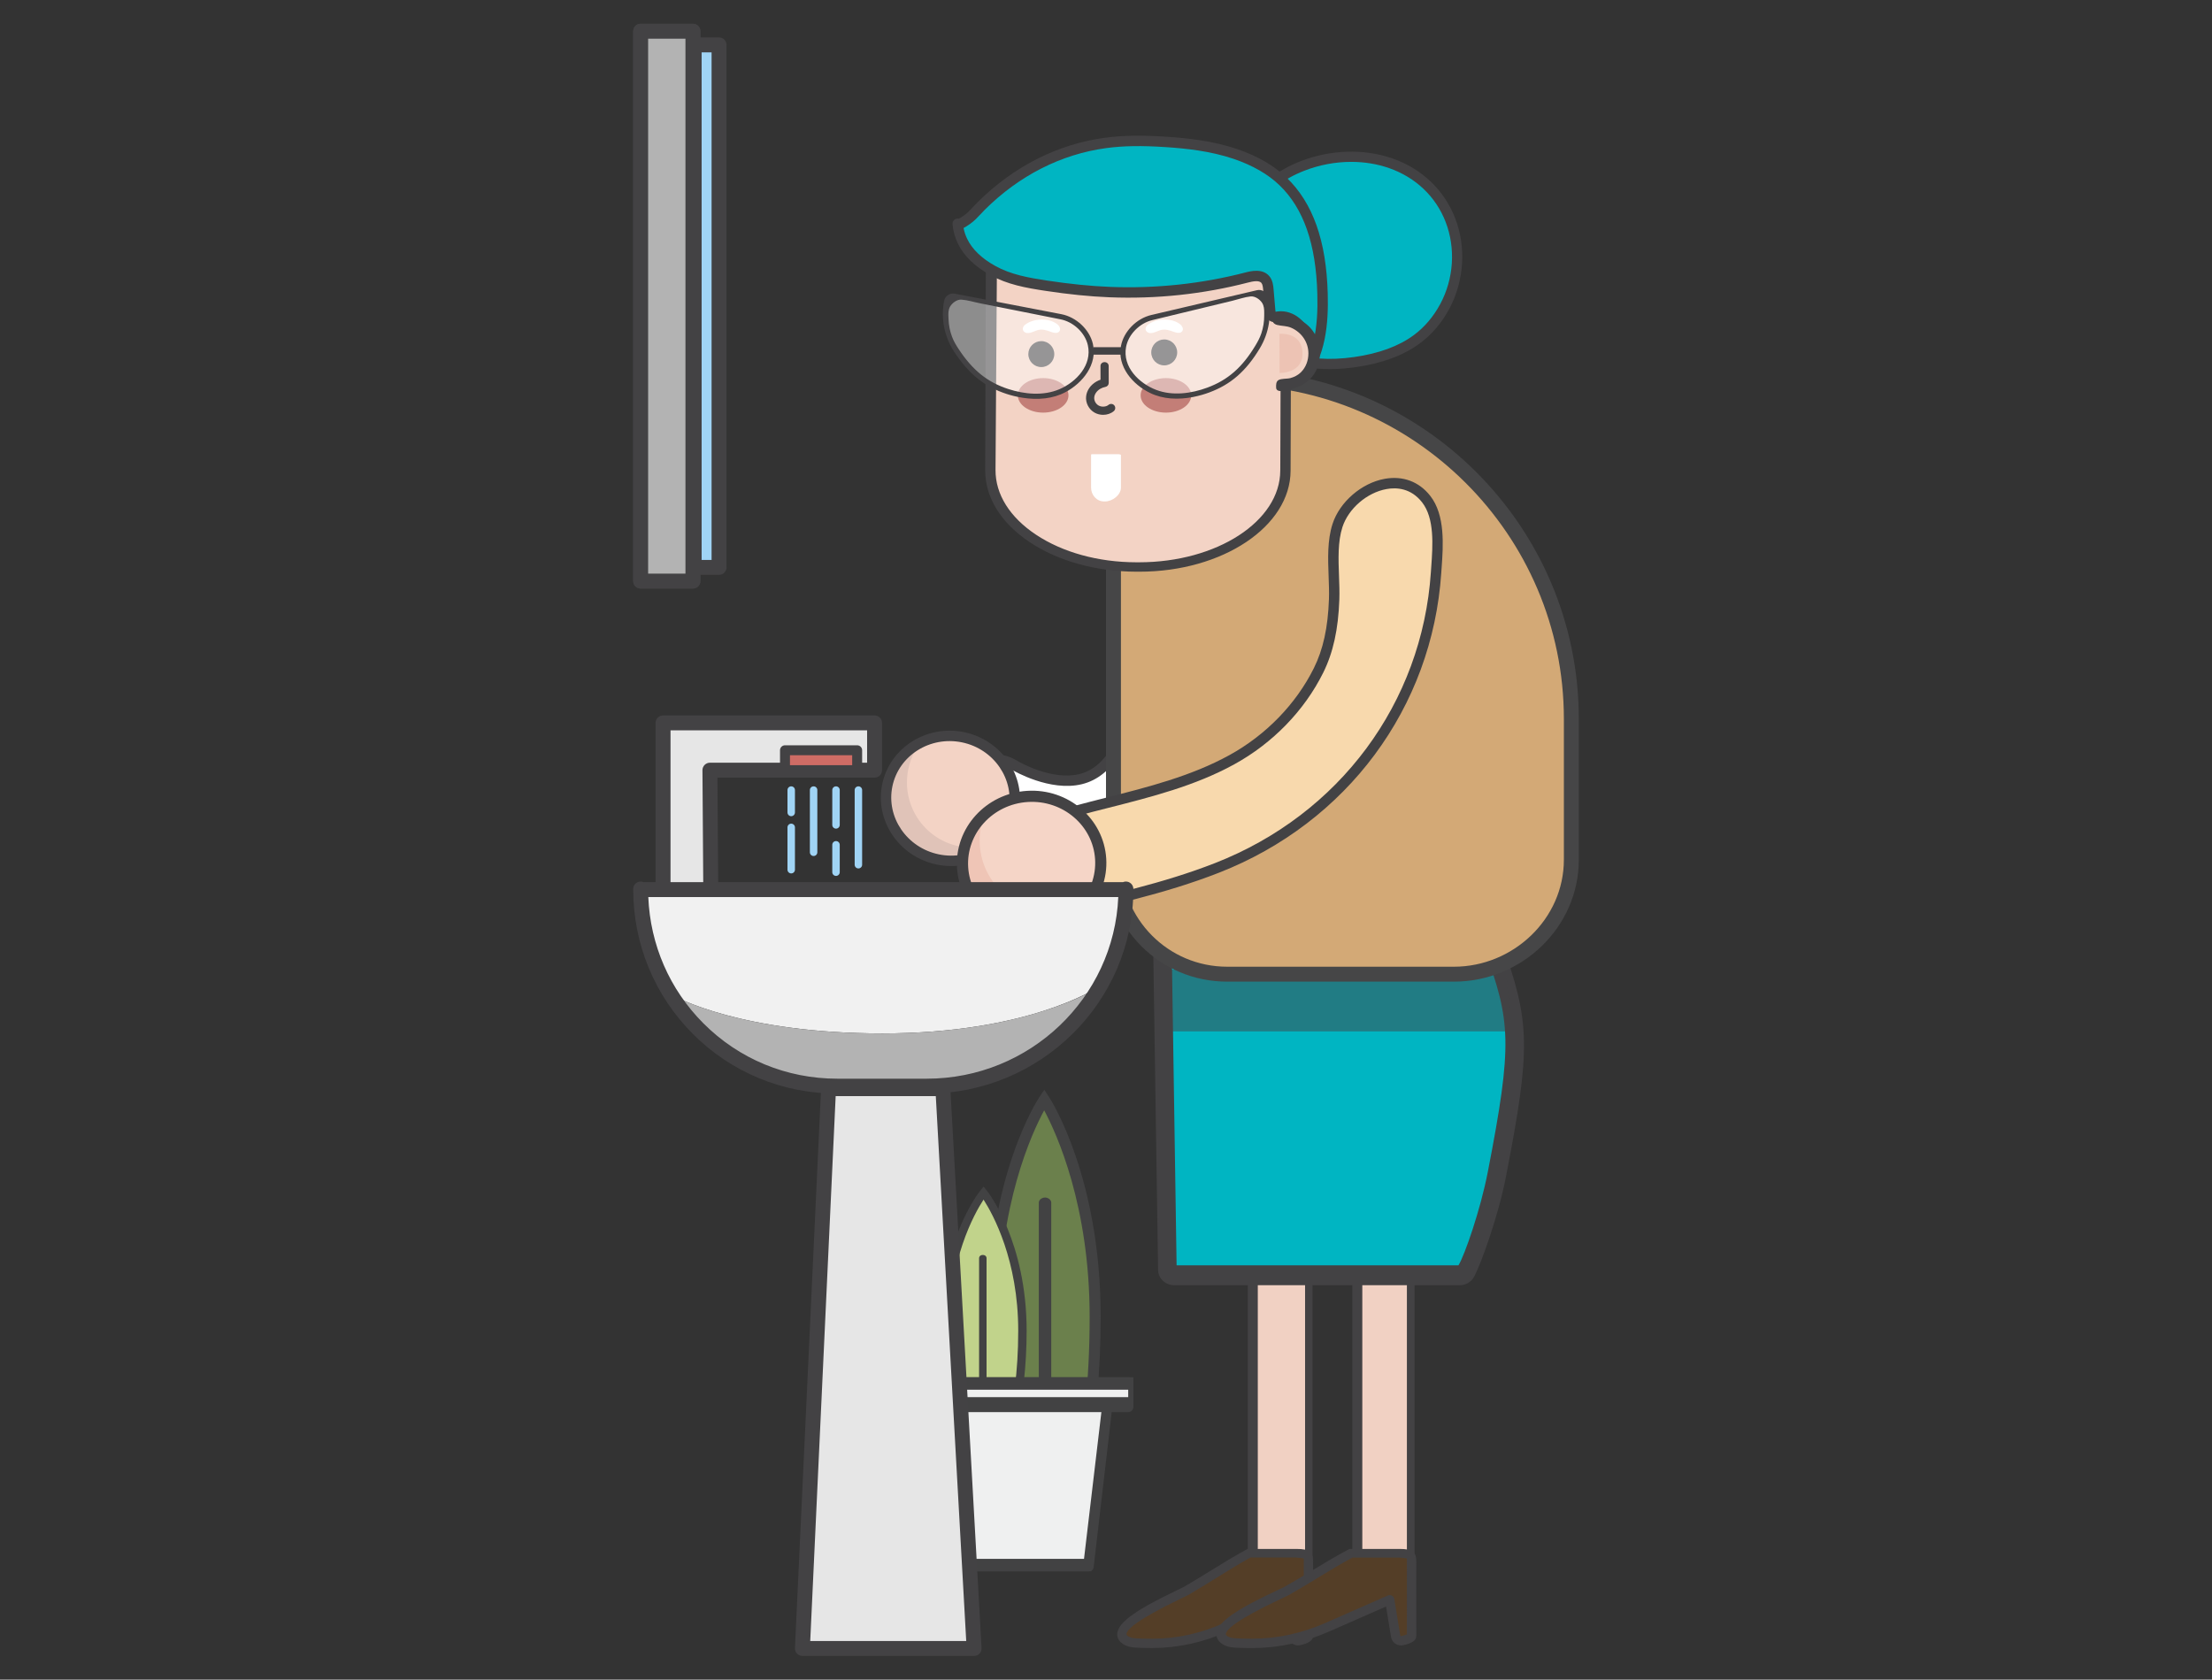 <?xml version="1.0" encoding="utf-8"?>
<!-- Generator: Adobe Illustrator 17.0.0, SVG Export Plug-In . SVG Version: 6.00 Build 0)  -->
<!DOCTYPE svg PUBLIC "-//W3C//DTD SVG 1.1//EN" "http://www.w3.org/Graphics/SVG/1.1/DTD/svg11.dtd">
<svg version="1.1" id="Livello_1" xmlns="http://www.w3.org/2000/svg" xmlns:xlink="http://www.w3.org/1999/xlink" x="0px" y="0px"
	 width="1013.58px" height="769.76px" viewBox="0 0 1013.58 769.76" enable-background="new 0 0 1013.58 769.76"
	 xml:space="preserve">
<rect x="0" y="0" width="1013.58" height="769.76" fill="#333333" stroke="none"/>
<g id="fa5e9963-be56-4fcb-a961-77b5aada95f1">
	<title>buffer</title>
</g>
<g>
	<g id="XMLID_598_">
		<g id="XMLID_2351_">
			<g id="XMLID_2359_">
				<g id="XMLID_2368_">
					<g id="XMLID_2369_">
						<g id="XMLID_2370_">
							<g id="XMLID_2371_">
								<g id="XMLID_2372_">
									<g id="XMLID_2373_">
										<g>
											<g>
												<g>
													<g>
														<g>
															<path fill="#6B804C" d="M455.145,603.524c0,55.022,10.45,99.626,23.341,99.626c12.891,0,23.341-44.604,23.341-99.626
																c0-63.977-23.341-99.625-23.341-99.625S455.145,538.813,455.145,603.524z"/>
														</g>
													</g>
												</g>
											</g>
										</g>
									</g>
								</g>
							</g>
						</g>
					</g>
				</g>
				<g id="XMLID_2360_">
					<g id="XMLID_2361_">
						<g id="XMLID_2362_">
							<g id="XMLID_2363_">
								<g id="XMLID_2364_">
									<g id="XMLID_2365_">
										<g>
											<g>
												<g>
													<g>
														<g>
															<path fill="#424243" d="M452.618,603.524c0-64.634,22.751-99.407,23.718-100.856l2.171-3.247l2.139,3.266
																c0.967,1.479,23.706,36.94,23.706,100.838c0,49.431-9.065,101.965-25.868,101.965
																C461.683,705.488,452.618,652.955,452.618,603.524z M457.672,603.524c0,60.274,12.122,97.284,20.814,97.284
																c8.692,0,20.814-37.011,20.814-97.284c0-50.95-15.125-84.012-20.832-94.67
																C472.745,519.4,457.672,552.071,457.672,603.524z"/>
														</g>
													</g>
												</g>
											</g>
										</g>
									</g>
								</g>
							</g>
						</g>
					</g>
				</g>
			</g>
			<g id="XMLID_2352_">
				<g id="XMLID_2353_">
					<g id="XMLID_2354_">
						<g id="XMLID_2355_">
							<g id="XMLID_2356_">
								<g id="XMLID_2357_">
									<g id="XMLID_2358_">
										<g>
											<g>
												<g>
													<g>
														<g>
															<path fill="#424243" d="M478.854,689.213c1.397,0,2.851-1.046,2.851-2.34v-135.73c0-1.293-1.454-2.34-2.851-2.34
																c-1.396,0-2.85,1.047-2.85,2.34v135.73C476.003,688.167,477.457,689.213,478.854,689.213z"/>
														</g>
													</g>
												</g>
											</g>
										</g>
									</g>
								</g>
							</g>
						</g>
					</g>
				</g>
			</g>
		</g>
		<g id="XMLID_2328_">
			<g id="XMLID_2336_">
				<g id="XMLID_2345_">
					<g id="XMLID_2346_">
						<g id="XMLID_2347_">
							<g id="XMLID_2348_">
								<g id="XMLID_2349_">
									<g id="XMLID_2350_">
										<g>
											<g>
												<g>
													<g>
														<g>
															<path fill="#C1D38B" d="M432.886,609.869c0,34.932,7.972,63.249,17.805,63.249c9.833,0,17.805-28.318,17.805-63.249
																c0-40.617-17.805-63.249-17.805-63.249S432.886,568.786,432.886,609.869z"/>
														</g>
													</g>
												</g>
											</g>
										</g>
									</g>
								</g>
							</g>
						</g>
					</g>
				</g>
				<g id="XMLID_2337_">
					<g id="XMLID_2338_">
						<g id="XMLID_2339_">
							<g id="XMLID_2340_">
								<g id="XMLID_2341_">
									<g id="XMLID_2342_">
										<g>
											<g>
												<g>
													<g>
														<g>
															<path fill="#424243" d="M430.959,609.869c0-41.034,17.355-63.111,18.093-64.031l1.656-2.062l1.632,2.073
																c0.738,0.939,18.083,23.452,18.083,64.019c0,31.382-6.915,64.734-19.732,64.734
																C437.874,674.604,430.959,641.251,430.959,609.869z M434.813,609.869c0,38.266,9.247,61.763,15.878,61.763
																c6.631,0,15.877-23.497,15.877-61.763c0-32.347-11.537-53.337-15.891-60.104
																C446.311,556.461,434.813,577.203,434.813,609.869z"/>
														</g>
													</g>
												</g>
											</g>
										</g>
									</g>
								</g>
							</g>
						</g>
					</g>
				</g>
			</g>
			<g id="XMLID_2329_">
				<g id="XMLID_2330_">
					<g id="XMLID_2331_">
						<g id="XMLID_2332_">
							<g id="XMLID_2333_">
								<g id="XMLID_2334_">
									<g id="XMLID_2335_">
										<g>
											<g>
												<g>
													<g>
														<g>
															<path fill="#424243" d="M450.348,664.271c1.065,0,1.71-0.664,1.71-1.486v-86.171c0-0.821-0.645-1.486-1.71-1.486
																c-1.065,0-1.71,0.665-1.71,1.486v86.171C448.638,663.607,449.283,664.271,450.348,664.271z"/>
														</g>
													</g>
												</g>
											</g>
										</g>
									</g>
								</g>
							</g>
						</g>
					</g>
				</g>
			</g>
		</g>
		<g id="XMLID_620_">
			<g id="XMLID_628_">
				<g id="XMLID_2323_">
					<g id="XMLID_2324_">
						<g id="XMLID_2325_">
							<g id="XMLID_2326_">
								<g id="XMLID_2327_">
									<g>
										<g>
											<g>
												<g>
													<g>
														<polygon fill="#EFF0F0" points="439.711,718.971 498.796,718.971 507.571,643.715 433.276,643.715 														"/>
													</g>
												</g>
											</g>
										</g>
									</g>
								</g>
							</g>
						</g>
					</g>
				</g>
				<g id="XMLID_629_">
					<g id="XMLID_630_">
						<g id="XMLID_650_">
							<g id="XMLID_651_">
								<g id="XMLID_678_">
									<g>
										<g>
											<g>
												<g>
													<g>
														<path fill="#424243" d="M431.696,640.295h77.502l-8.966,77.801l-0.146,2.016H438.38L431.696,640.295z
															 M505.945,644.856h-71.09l6.189,72.976h56.459L505.945,644.856z"/>
													</g>
												</g>
											</g>
										</g>
									</g>
								</g>
							</g>
						</g>
					</g>
				</g>
			</g>
			<g id="XMLID_621_">
				<g id="XMLID_622_">
					<g id="XMLID_623_">
						<g id="XMLID_624_">
							<g id="XMLID_625_">
								<g>
									<g>
										<g>
											<g>
												<g>
													<path fill="#424243" d="M437.38,718.191l-6.435-75.229c-0.057-0.654,0.164-1.341,0.608-1.825
														c0.443-0.482,1.067-0.842,1.723-0.842h74.295c0.667,0,1.302,0.31,1.748,0.808c0.443,0.498,0.653,1.188,0.576,1.851
														l-8.775,75.329c-0.137,1.182-1.136,1.829-2.324,1.829h-59.085C438.495,720.112,437.482,719.402,437.38,718.191z
														 M504.943,644.856h-69.12l6.035,69.555h54.853L504.943,644.856z"/>
												</g>
											</g>
										</g>
									</g>
								</g>
							</g>
						</g>
					</g>
				</g>
			</g>
		</g>
		<g id="XMLID_599_">
			<g id="XMLID_607_">
				<g id="XMLID_615_">
					<g id="XMLID_616_">
						<g id="XMLID_617_">
							<g id="XMLID_618_">
								<g id="XMLID_619_">
									<g>
										<g>
											<g>
												<g>
													<g>
														<rect x="423.552" y="633.453" fill="#EFF0F0" width="94.64" height="11.402"/>
													</g>
												</g>
											</g>
										</g>
									</g>
								</g>
							</g>
						</g>
					</g>
				</g>
				<g id="XMLID_608_">
					<g id="XMLID_609_">
						<g id="XMLID_610_">
							<g id="XMLID_611_">
								<g id="XMLID_612_">
									<g>
										<g>
											<g>
												<g>
													<g>
														<path fill="#424243" d="M421.272,631.173h98.061v13.683h-98.061V631.173z M517.052,634.593h-91.219v9.122h91.219
															V634.593z"/>
													</g>
												</g>
											</g>
										</g>
									</g>
								</g>
							</g>
						</g>
					</g>
				</g>
			</g>
			<g id="XMLID_600_">
				<g id="XMLID_601_">
					<g id="XMLID_602_">
						<g id="XMLID_603_">
							<g id="XMLID_604_">
								<g>
									<g>
										<g>
											<g>
												<g>
													<path fill="#424243" d="M420.131,633.513c0-1.292,1.048-2.34,2.34-2.34h94.521c1.292,0,2.34,1.048,2.34,2.34v11.284
														c0,1.292-1.048,2.34-2.34,2.34h-94.521c-1.292,0-2.34-1.048-2.34-2.34V633.513z M517.052,636.874h-91.219v3.421h91.219
														V636.874z"/>
												</g>
											</g>
										</g>
									</g>
								</g>
							</g>
						</g>
					</g>
				</g>
			</g>
		</g>
	</g>
	<g>
		<g>
			<g>
				<g>
					<g>
						<g>
							<g>
								<g>
									<g>
										<g>
											<g>
												<g>
													<path fill="#FFFFFF" d="M440.233,356.405c2.582-4.077,6.583-6.895,11.275-7.949c4.691-1.054,9.513-0.217,13.574,2.358
														c0.085,0.048,16.141,9.633,30.066,6.254c6.627-1.608,12.089-6.134,16.7-13.838c3.849-6.431,6.243-13.635,0.778-23.005
														c3.874-10.068,4.577-21.757,3.603-32.913c0.614-2.254,1.34-4.635,2.29-7.662c1.342-4.277,2.786-8.52,4.255-12.754
														c21.797,28.628,38.917,63.155,19.966,94.822c-9.74,16.275-22.983,26.503-39.364,30.397
														c-29.093,6.921-56.414-10.165-57.563-10.895C437.325,375.847,434.78,364.981,440.233,356.405z"/>
												</g>
											</g>
										</g>
									</g>
								</g>
							</g>
						</g>
					</g>
				</g>
				<g>
					<g>
						<g>
							<g>
								<g>
									<g>
										<g>
											<g>
												<g>
													<path fill="#434244" d="M438.221,355.127c2.917-4.606,7.452-7.803,12.766-8.996c5.312-1.193,10.773-0.247,15.372,2.67
														c0.57,0.335,15.493,9.039,28.227,5.952c5.974-1.45,10.952-5.62,15.217-12.747c3.036-5.072,5.554-10.965,1.623-18.959
														c0.075-0.156,0.159-0.308,0.23-0.466c0.755-1.688,1.403-3.434,1.97-5.217c7.426,11.273,4.56,19.922,0.27,27.092
														c-4.957,8.281-10.905,13.165-18.184,14.93c-14.597,3.541-31.142-6.103-31.838-6.516c-3.59-2.274-7.771-3-11.842-2.085
														c-4.07,0.914-7.545,3.365-9.783,6.899c-0.748,1.174-1.331,2.412-1.746,3.687c-0.85,2.608-0.995,5.369-0.396,8.055
														c0.901,4.025,3.38,7.5,6.982,9.781l0.005,0.002c1.113,0.71,27.578,17.284,55.731,10.588
														c15.731-3.739,28.473-13.598,37.87-29.302c2.19-3.658,3.869-7.377,5.091-11.124
														c8.818-27.051-6.127-55.953-23.947-79.765c0.621-1.81,1.248-3.619,1.879-5.426
														c19.345,25.177,36.422,56.587,26.672,86.528c-1.341,4.115-3.185,8.194-5.603,12.236
														c-10.083,16.847-23.83,27.443-40.859,31.492c-30.073,7.153-58.175-10.43-59.394-11.204
														c-4.678-2.964-7.903-7.497-9.081-12.766C434.281,365.225,435.261,359.78,438.221,355.127z"/>
												</g>
											</g>
										</g>
									</g>
								</g>
							</g>
						</g>
					</g>
				</g>
			</g>
		</g>
		<g>
			<g>
				<g>
					<g>
						<g>
							<g>
								<g>
									<g>
										<g>
											<g>
												<g>
													<g>
														
															<ellipse transform="matrix(0.979 0.202 -0.202 0.979 82.916 -80.453)" fill="#F3D3C5" cx="435.501" cy="365.877" rx="29.539" ry="28.59"/>
													</g>
												</g>
											</g>
										</g>
									</g>
								</g>
							</g>
						</g>
					</g>
				</g>
			</g>
			<g>
				<g>
					<g>
						<g>
							<g>
								<g>
									<g>
										<g>
											<g>
												<g>
													<g>
														<path fill="#E0C3B8" d="M439.339,387.814c-16.118-3.326-26.478-19.139-23.139-35.32
															c1.247-6.046,4.232-11.285,8.321-15.306c-8.373,3.827-14.892,11.447-16.9,21.178
															c-3.339,16.181,7.021,31.994,23.139,35.32c10.096,2.083,20.054-1.23,26.908-7.971
															C452.119,388.252,445.764,389.139,439.339,387.814z"/>
													</g>
												</g>
											</g>
										</g>
									</g>
								</g>
							</g>
						</g>
					</g>
				</g>
			</g>
			<g>
				<g>
					<g>
						<g>
							<g>
								<g>
									<g>
										<g>
											<g>
												<g>
													<g>
														<path fill="#434244" d="M429.241,396.212c-17.239-3.557-28.456-20.058-25.005-36.786
															c3.451-16.728,20.283-27.442,37.522-23.885c17.239,3.557,28.458,20.059,25.007,36.786
															S446.481,399.769,429.241,396.212z M440.796,340.211c-14.663-3.025-28.969,6.027-31.889,20.178
															c-2.92,14.152,6.635,28.127,21.298,31.152c14.665,3.026,28.971-6.026,31.891-20.178
															C465.016,357.212,455.461,343.237,440.796,340.211z"/>
													</g>
												</g>
											</g>
										</g>
									</g>
								</g>
							</g>
						</g>
					</g>
				</g>
			</g>
		</g>
	</g>
	<g>
		<g>
			<g>
				<g>
					<g>
						<g>
							<g>
								<g>
									<g>
										<path fill="#00B5C2" d="M596.819,76.052c12.79-4.976,27.717-5.7,40.477-1.221c28.83,10.12,37.387,42.001,24.733,65.569
											c-3.05,5.682-7.296,10.988-12.855,15.096c-7.942,5.868-18.174,9.013-28.41,10.458c-10.162,1.435-20.841,1.26-30.095-2.212
											c-11.223-4.21-16.459-11.749-18.066-21.703c-1.269-7.859-2.147-15.864-3.821-23.655c-1.49-6.936-2.581-12.716,0.94-19.63
											c2.964-5.822,7.939-10.802,13.475-15.084C587.253,80.533,591.877,77.975,596.819,76.052z"/>
									</g>
								</g>
							</g>
						</g>
					</g>
				</g>
			</g>
		</g>
	</g>
	<g>
		<g>
			<g>
				<g>
					<g>
						<g>
							<g>
								<g>
									<g>
										<path fill="#434244" d="M609.253,169.151c-7.206,0-13.705-1.072-19.409-3.212c-11.288-4.235-17.684-11.931-19.556-23.525
											c-0.424-2.626-0.806-5.27-1.185-7.915c-0.745-5.162-1.513-10.5-2.612-15.621c-1.409-6.549-2.864-13.319,1.143-21.187
											c2.796-5.49,7.416-10.683,14.129-15.875c4.179-3.233,8.96-5.907,14.208-7.948l0,0c13.765-5.353,29.114-5.809,42.102-1.248
											c13.498,4.737,23.687,14.452,28.695,27.354c5.157,13.287,4.158,28.815-2.673,41.536
											c-3.469,6.464-8.021,11.804-13.528,15.873c-7.474,5.524-17.393,9.189-29.475,10.894
											C616.96,168.86,613.011,169.151,609.253,169.151z M619.153,74.182c-7.192,0-14.55,1.357-21.484,4.056l0,0
											c-4.829,1.877-9.216,4.328-13.039,7.287c-6.152,4.758-10.345,9.433-12.82,14.294c-3.032,5.953-2.3,10.799-0.738,18.074
											c1.134,5.278,1.916,10.698,2.671,15.938c0.377,2.619,0.754,5.235,1.174,7.836c1.602,9.924,6.869,16.24,16.576,19.883
											c7.93,2.976,17.672,3.68,28.942,2.084c11.304-1.595,20.504-4.968,27.347-10.021c4.943-3.654,9.043-8.472,12.182-14.32
											c6.191-11.531,7.099-25.596,2.431-37.623c-4.503-11.605-13.691-20.35-25.873-24.626
											C631.075,75.132,625.172,74.182,619.153,74.182z M596.82,75.874h0.023H596.82z"/>
									</g>
								</g>
							</g>
						</g>
					</g>
				</g>
			</g>
		</g>
	</g>
	<g id="XMLID_560_">
		<g>
			<g>
				<g>
					<g>
						<g>
							<g>
								<g>
									<g>
										<g>
											<rect x="572.924" y="496.624" fill="#F1D1C3" width="26.226" height="216.646"/>
										</g>
									</g>
								</g>
							</g>
						</g>
					</g>
				</g>
			</g>
		</g>
		<g>
			<g>
				<g>
					<g>
						<g>
							<g>
								<g>
									<g>
										<g>
											<path fill="#434244" d="M601.43,715.551h-29.646V495.484h29.646V715.551z M576.345,712.13h21.665V500.045h-21.665V712.13
												z"/>
										</g>
									</g>
								</g>
							</g>
						</g>
					</g>
				</g>
			</g>
		</g>
	</g>
	<g id="XMLID_559_">
		<g>
			<g>
				<g>
					<g>
						<g>
							<g>
								<g>
									<g>
										<g>
											<path fill="#543E27" d="M592.392,749.856l-2.67-16.698c0,0-15.564,6.987-27.999,12.568
												c-10.516,4.721-21.881,7.355-33.409,7.407c-2.435,0.011-4.869-0.032-7.301-0.159c-1.533-0.08-3.11-0.202-4.482-0.89
												c-11.987-6.017,23.174-20.611,27.043-22.831c8.654-4.964,19.707-12.562,28.904-17.123h21.629
												c5.96,0,5.831,0.978,5.813,4.927c-0.02,4.189,0.371,8.146,0.371,12.335c0,6.785,0,13.57,0,20.355
												c0,0.899-2.61,1.689-4.573,2.135C594.338,752.196,592.616,751.252,592.392,749.856z"/>
										</g>
									</g>
								</g>
							</g>
						</g>
					</g>
				</g>
			</g>
		</g>
		<g>
			<g>
				<g>
					<g>
						<g>
							<g>
								<g>
									<g>
										<g>
											<path fill="#434244" d="M527.55,755.258c-2.368,0-4.55-0.054-6.647-0.163c-1.753-0.091-3.607-0.25-5.323-1.109
												c-3.041-1.526-3.665-3.576-3.651-5.03c0.051-5.857,10.902-12.254,27.177-20.07c1.637-0.787,2.859-1.351,3.413-1.668
												c3.651-2.096,7.691-4.568,11.968-7.226c5.726-3.559,11.647-7.162,16.983-10.042c0.31-0.168,0.657-0.1,1.008-0.1h21.628
												c6.259,0,7.644,1.524,7.572,6.316l-0.009,0.669c-0.012,2.787-0.007,5.576-0.002,8.365l0.002,24.548
												c0,1.959-1.858,3.295-5.854,4.204c-1.208,0.282-2.51,0.035-3.553-0.672c-1.05-0.711-1.765-1.836-1.965-3.089
												l-2.233-13.962l-25.472,11.433c-11.106,4.985-22.636,7.54-34.269,7.593C528.065,755.256,527.806,755.258,527.55,755.258z
												 M573.017,713.785c-5.104,2.782-10.787,6.315-16.289,9.735c-4.31,2.678-8.38,5.207-12.096,7.34
												c-0.601,0.343-1.918,0.98-3.688,1.831c-20.441,9.818-24.753,14.278-24.769,16.292c-0.005,0.491,0.913,1.005,1.309,1.204
												c0.983,0.492,2.234,0.594,3.645,0.668c2.24,0.116,4.565,0.168,7.18,0.155c11.036-0.05,21.99-2.48,32.554-7.22
												l28.005-12.567c0.603-0.27,1.307-0.247,1.889,0.069c0.582,0.314,1.008,0.88,1.112,1.532l2.721,16.697v0.004
												c0,0.134,0.057,0.208,0.104,0.241c1.402-0.246,2.257-0.549,2.735-0.771l-0.005-23.788
												c-0.005-2.797-0.009-5.595,0.005-8.391l0.009-0.866c0.009-0.681,0.021-1.53-0.063-1.763
												c-0.07,0.042-0.771-0.205-3.427-0.406L573.017,713.785z"/>
										</g>
									</g>
								</g>
							</g>
						</g>
					</g>
				</g>
			</g>
		</g>
	</g>
	<g id="XMLID_558_">
		<g>
			<g>
				<g>
					<g>
						<g>
							<g>
								<g>
									<g>
										<g>
											<rect x="620.814" y="496.624" fill="#F1D1C3" width="23.945" height="216.646"/>
										</g>
									</g>
								</g>
							</g>
						</g>
					</g>
				</g>
			</g>
		</g>
		<g>
			<g>
				<g>
					<g>
						<g>
							<g>
								<g>
									<g>
										<g>
											<path fill="#434244" d="M648.18,715.551h-28.506V495.484h28.506V715.551z M624.235,712.13h20.524V500.045h-20.524V712.13
												z"/>
										</g>
									</g>
								</g>
							</g>
						</g>
					</g>
				</g>
			</g>
		</g>
	</g>
	<g id="XMLID_557_">
		<g>
			<g>
				<g>
					<g>
						<g>
							<g>
								<g>
									<g>
										<g>
											<path fill="#543E27" d="M639.515,749.856l-2.726-16.698c0,0-15.889,6.987-28.583,12.568
												c-10.736,4.721-22.338,7.355-34.106,7.407c-2.485,0.011-4.97-0.032-7.454-0.159c-1.565-0.08-3.175-0.202-4.576-0.89
												c-12.238-6.017,23.658-20.611,27.607-22.831c8.835-4.964,20.119-12.562,29.507-17.123h22.081
												c6.085,0,5.684,0.978,5.665,4.927c-0.02,4.189,0.11,8.146,0.11,12.335c0,6.785,0,13.57,0,20.355
												c0,0.899-2.396,1.689-4.399,2.135C641.233,752.196,639.743,751.252,639.515,749.856z"/>
										</g>
									</g>
								</g>
							</g>
						</g>
					</g>
				</g>
			</g>
		</g>
		<g>
			<g>
				<g>
					<g>
						<g>
							<g>
								<g>
									<g>
										<g>
											<path fill="#434244" d="M573.322,755.279c-2.417,0-4.643-0.052-6.785-0.162c-1.786-0.091-3.672-0.25-5.411-1.105
												c-3.106-1.527-3.744-3.59-3.73-5.057c0.051-5.878,11.13-12.28,27.747-20.097c1.672-0.787,2.92-1.35,3.486-1.667
												c3.728-2.096,7.851-4.564,12.215-7.221c5.847-3.56,11.891-7.157,17.339-10.038c0.307-0.164,0.652-0.084,1.001-0.084
												h22.082c6.37,0,7.781,1.517,7.709,6.33l-0.009,0.655c-0.014,2.788-0.009,5.576-0.005,8.365l0.005,24.548
												c0,2.004-1.842,3.307-5.97,4.228c-1.243,0.274-2.564,0.026-3.618-0.69c-1.055-0.714-1.774-1.837-1.979-3.084l0,0
												l-2.279-13.966l-26.05,11.453c-11.332,4.983-23.093,7.535-34.961,7.588C573.843,755.278,573.582,755.279,573.322,755.279
												z M619.719,713.807c-5.216,2.784-11.023,6.32-16.646,9.743c-4.398,2.678-8.55,5.206-12.345,7.339
												c-0.61,0.343-1.953,0.979-3.76,1.829c-20.867,9.816-25.268,14.264-25.284,16.265c-0.005,0.382,0.687,0.858,1.332,1.176
												c1.011,0.497,2.345,0.602,3.739,0.674c2.291,0.116,4.696,0.173,7.334,0.155c11.276-0.05,22.464-2.481,33.252-7.225
												l28.583-12.567c0.612-0.267,1.306-0.236,1.886,0.078c0.584,0.317,0.987,0.885,1.094,1.539l2.727,16.697
												c0.019,0.12,0.102,0.191,0.149,0.224c0.061,0.041,0.158,0.083,0.284,0.056c1.255-0.279,2.135-0.593,2.612-0.817
												l-0.005-23.766c-0.005-2.797-0.009-5.595,0.005-8.393l0.009-0.865c0.012-0.673,0.023-1.51-0.061-1.74
												c-0.019,0.038-0.757-0.2-3.52-0.406L619.719,713.807z"/>
										</g>
									</g>
								</g>
							</g>
						</g>
					</g>
				</g>
			</g>
		</g>
	</g>
	<g>
		<g>
			<g>
				<g>
					<g>
						<g>
							<g>
								<g>
									<g>
										<path fill="#00B5C2" d="M683.895,432.624c-0.4-1.094-1.59-2.135-2.926-2.135h-2.337h-4.018
											c-1.689,0-2.489-0.901-2.489-2.351v0.208c0-1.45-1.939-2.418-3.629-2.418H535.635c-1.689,0-3.059,1.105-3.059,2.555
											l2.336,153.413c-0.022,1.463,1.354,2.526,3.058,2.526h130.923c1.17,0,2.229-0.46,2.742-1.363
											c2.905-5.112,10.76-26.871,14.261-44.902C697.367,479.09,696.779,467.854,683.895,432.624z"/>
									</g>
								</g>
							</g>
						</g>
					</g>
				</g>
			</g>
		</g>
	</g>
	<g>
		<g>
			<g>
				<g>
					<g>
						<g>
							<g>
								<g>
									<g>
										<path fill="#434244" d="M668.892,588.984H537.97c-2.035,0-3.991-0.881-5.367-2.28c-1.278-1.3-1.967-3.076-1.939-4.856
											l-2.338-153.455c-0.002-3.857,3.278-7.026,7.309-7.026h132.862c3.437,0,6.326,2.28,7.104,5.701h5.369
											c3.125,0,5.905,1.746,6.92,4.532c13.393,36.622,13.637,48.578,2.179,107.581c-3.632,18.709-11.721,40.823-14.739,46.133
											C674.066,587.542,671.6,588.984,668.892,588.984z M539.857,581.814v0.079
											C539.857,581.867,539.857,581.841,539.857,581.814z M539.139,579.862h129.169c2.801-4.561,10.04-25.312,13.416-42.701
											c11.502-59.23,10.499-69.043-1.483-102.11h-5.628c-3.434,0-6.324-2.28-7.102-4.561H536.85L539.139,579.862z
											 M679.898,434.352l0.005,0.008v-0.001L679.898,434.352z"/>
									</g>
								</g>
							</g>
						</g>
					</g>
				</g>
			</g>
		</g>
	</g>
	<g id="XMLID_555_" opacity="0.49">
		<g>
			<g>
				<g>
					<g>
						<g>
							<g>
								<g>
									<g>
										<g>
											<polygon fill="#434244" points="534.156,444.264 690.215,446.377 692.733,472.679 534.156,472.679 											"/>
										</g>
									</g>
								</g>
							</g>
						</g>
					</g>
				</g>
			</g>
		</g>
	</g>
	<g>
		<g>
			<g>
				<g>
					<g>
						<g>
							<g>
								<g>
									<g>
										<g>
											<g>
												<path fill="#D3A976" d="M667.791,446.453H560.789c-28.259,0-50.579-22.61-50.579-50.869V224.039
													c0-28.259,22.32-51.244,50.579-51.244h6.28c83.886,0,152.946,68.08,152.946,151.965v70.825
													C720.016,423.843,696.05,446.453,667.791,446.453z"/>
											</g>
										</g>
									</g>
								</g>
							</g>
						</g>
					</g>
				</g>
			</g>
		</g>
	</g>
	<g>
		<g>
			<g>
				<g>
					<g>
						<g>
							<g>
								<g>
									<g>
										<g>
											<g>
												<path fill="#464647" d="M666.208,449.874H562.372c-31.016,0-55.582-24.857-55.582-55.872V225.621
													c0-31.016,25.389-56.248,56.405-56.248c88.271,0,160.241,71.813,160.241,160.084v64.545
													C723.436,425.017,697.224,449.874,666.208,449.874z M563.195,176.37c-27.157,0-49.563,22.094-49.563,49.251v168.381
													c0,27.157,21.583,49.03,48.74,49.03h103.837c27.157,0,50.386-21.873,50.386-49.03v-64.545
													C716.595,245.045,647.608,176.37,563.195,176.37z"/>
											</g>
										</g>
									</g>
								</g>
							</g>
						</g>
					</g>
				</g>
			</g>
		</g>
	</g>
	<g>
		<g>
			<g>
				<g>
					<g>
						<g>
							<g>
								<g>
									<g>
										<path fill="#F8D9AD" d="M481.018,418.629c0.505-0.112-4.541-36.259-4.909-39.212c-0.097-0.774-0.179-1.618,0.234-2.279
											c0.423-0.679,1.246-0.972,2.007-1.219c28.303-9.182,59.494-13.111,86.104-27.751
											c16.869-9.281,31.118-23.624,39.714-40.903c5.075-10.202,6.769-21.328,7.164-32.607
											c0.376-10.74-1.804-23.504,1.522-33.805c5.148-15.938,28.434-27.619,40.607-12.174c6.899,8.754,5.267,23.385,4.575,33.725
											c-4.101,61.247-43.486,113.083-100.372,135.332C532.973,407.391,506.931,413.029,481.018,418.629z"/>
									</g>
								</g>
							</g>
						</g>
					</g>
				</g>
			</g>
		</g>
	</g>
	<g>
		<g>
			<g>
				<g>
					<g>
						<g>
							<g>
								<g>
									<g>
										<path fill="#434244" d="M481.521,420.959l-0.51-2.332l-2.342-0.243c0.04-2.099-3.048-24.805-4.21-33.354
											c-0.373-2.753-0.64-4.717-0.715-5.318c-0.107-0.843-0.307-2.422,0.575-3.835c0.906-1.452,2.461-1.956,3.295-2.226
											c9.56-3.101,19.596-5.645,29.298-8.106c19.158-4.857,38.97-9.879,56.393-19.466c16.771-9.227,30.525-23.389,38.728-39.876
											c4.263-8.566,6.459-18.617,6.917-31.629c0.114-3.285-0.016-6.743-0.154-10.404c-0.305-8.153-0.622-16.583,1.791-24.05
											c3.255-10.083,13.311-18.783,23.912-20.687c8.315-1.49,15.71,1.268,20.834,7.769c6.974,8.848,5.972,22.846,5.241,33.068
											l-0.161,2.293c-4.138,61.786-43.175,114.432-101.883,137.392C533.604,409.704,507.128,415.426,481.521,420.959z
											 M478.415,378.432c0.002,0.218,0.042,0.543,0.06,0.686c0.075,0.598,0.34,2.544,0.71,5.27
											c2.405,17.704,3.63,26.702,3.949,31.343c24.604-5.323,49.932-10.939,73.661-20.217
											c56.969-22.282,94.849-73.347,98.861-133.271l0.163-2.314c0.712-9.97,1.6-22.378-4.228-29.775
											c-5.104-6.475-11.647-6.852-16.25-6.027c-8.967,1.61-17.47,8.951-20.217,17.457c-2.151,6.666-1.851,14.668-1.56,22.406
											c0.133,3.584,0.273,7.291,0.151,10.75c-0.48,13.718-2.836,24.39-7.411,33.586c-8.631,17.349-23.086,32.239-40.698,41.93
											c-17.961,9.882-38.071,14.981-57.52,19.912c-9.63,2.441-19.589,4.965-29,8.019
											C478.943,378.233,478.617,378.338,478.415,378.432z"/>
									</g>
								</g>
							</g>
						</g>
					</g>
				</g>
			</g>
		</g>
	</g>
	<g>
		<g>
			<g>
				<g>
					<g>
						<g>
							<g>
								<g>
									<g>
										<g>
											<g>
												<g>
													<g>
														<g>
															
																<ellipse transform="matrix(0.998 -0.063 0.063 0.998 -23.893 30.443)" fill="#F5D5C7" cx="472.712" cy="395.6" rx="31.693" ry="30.675"/>
														</g>
													</g>
												</g>
											</g>
										</g>
									</g>
								</g>
							</g>
						</g>
					</g>
				</g>
			</g>
		</g>
		<g>
			<g>
				<g>
					<g>
						<g>
							<g>
								<g>
									<g>
										<g>
											<g>
												<g>
													<g>
														<g>
															<path fill="#EFC5B6" d="M482.879,417.224c-17.623,1.108-32.811-12.336-33.923-30.028
																c-0.416-6.61,1.195-12.877,4.292-18.193c-7.586,6.326-12.184,16.053-11.515,26.693
																c1.112,17.692,16.3,31.136,33.924,30.028c11.038-0.694,20.411-6.934,25.603-15.847
																C496.231,414.069,489.903,416.782,482.879,417.224z"/>
														</g>
													</g>
												</g>
											</g>
										</g>
									</g>
								</g>
							</g>
						</g>
					</g>
				</g>
			</g>
		</g>
		<g>
			<g>
				<g>
					<g>
						<g>
							<g>
								<g>
									<g>
										<g>
											<g>
												<g>
													<g>
														<g>
															<path fill="#434244" d="M506.897,393.45c-1.15-18.289-17.422-32.204-36.271-31.019
																c-18.849,1.185-33.247,17.028-32.097,35.317s17.419,32.204,36.268,31.019
																C493.646,427.583,508.047,411.74,506.897,393.45z M501.791,393.771c0.973,15.473-11.28,28.882-27.315,29.89
																c-16.032,1.008-29.868-10.76-30.841-26.234c-0.973-15.473,11.28-28.882,27.312-29.89
																C486.981,366.53,500.818,378.298,501.791,393.771z"/>
														</g>
													</g>
												</g>
											</g>
										</g>
									</g>
								</g>
							</g>
						</g>
					</g>
				</g>
			</g>
		</g>
	</g>
	<g>
		<g>
			<g>
				<g>
					<g>
						<g>
							<g>
								<g>
									<g>
										<g>
											<g>
												<path fill="#F3D3C5" d="M589,215.724c-0.079,24.449-30.12,44.202-67.099,44.121l-1.292-0.003
													c-36.978-0.082-66.892-19.968-66.813-44.417l0.288-89.382c0.079-24.449,30.12-44.202,67.099-44.121l1.292,0.003
													c36.978,0.082,66.892,19.968,66.813,44.417L589,215.724z"/>
											</g>
										</g>
									</g>
								</g>
							</g>
						</g>
					</g>
				</g>
			</g>
		</g>
	</g>
	<g>
		<g>
			<g>
				<g>
					<g>
						<g>
							<g>
								<g>
									<g>
										<g>
											<g>
												<path fill="#F3D3C5" d="M507.332,81.575h0.598v178.262c44.47-0.114,81.225-19.785,81.321-44.113l0.196-89.558
													C589.543,101.718,552.692,81.575,507.332,81.575z"/>
											</g>
										</g>
									</g>
								</g>
							</g>
						</g>
					</g>
				</g>
			</g>
		</g>
	</g>
	<g>
		<g>
			<g>
				<g>
					<g>
						<g>
							<g>
								<g>
									<g>
										<g>
											<g>
												<g>
													<path fill="#434244" d="M522.129,260.593c-0.078,0-0.152,0-0.231,0l-1.293,0.118
														c-18.17-0.04-35.249-4.643-48.091-13.18c-12.925-8.592-20.022-20.07-19.982-32.219l0.289-89.492
														c0.08-24.935,30.625-45.385,68.135-45.385c0.078,0,0.152,0,0.231,0l1.29,0.205c18.171,0.04,35.25,4.966,48.092,13.503
														c12.925,8.592,20.022,19.978,19.982,32.127l-0.287,89.308C590.184,240.513,559.639,260.593,522.129,260.593z
														 M520.956,82.715c-36.123,0-65.532,19.389-65.608,43.173l-0.289,89.478c-0.037,11.5,6.724,22.281,19.037,30.467
														c12.397,8.242,28.917,12.68,46.517,12.719l1.293-0.24c0.073,0,0.152,0,0.224,0c36.122,0,65.531-19.053,65.607-42.839
														l1.263,0.242l-1.263-0.01l0.287-89.398c0.037-11.5-6.724-22.374-19.037-30.56
														c-12.397-8.242-28.917-12.865-46.517-12.904l-1.29-0.129C521.107,82.715,521.029,82.715,520.956,82.715z"/>
												</g>
											</g>
										</g>
									</g>
								</g>
							</g>
						</g>
					</g>
				</g>
			</g>
		</g>
		<g>
			<g>
				<g>
					<g>
						<g>
							<g>
								<g>
									<g>
										<g>
											<g>
												<g>
													<path fill="#434244" d="M522.128,261.997l-1.524-0.002c-18.386-0.044-35.682-4.833-48.703-13.487
														c-13.244-8.805-20.514-20.556-20.474-33.09l0.288-89.381c0.082-25.51,31.144-46.265,69.241-46.265l1.524,0.002
														c18.384,0.042,35.68,4.831,48.703,13.487c13.244,8.805,20.514,20.556,20.474,33.088l-0.288,89.383
														C591.287,241.242,560.225,261.997,522.128,261.997z M521.613,82.969v1.106c-35.348,0-64.756,18.829-64.832,41.974
														l-0.616,89.383c-0.038,11.114,6.55,21.629,18.544,29.602c12.213,8.121,28.52,12.618,45.908,12.656l1.294,0.002
														c35.717,0,64.657-18.831,64.73-41.977l0.015-1.104l0.304-88.277c0.038-11.116-6.508-21.631-18.502-29.604
														c-12.218-8.124-28.441-12.618-45.825-12.653l-1.125-0.002L521.613,82.969z M588.819,216.921
														c-0.562,13.932-10.882,26.19-26.574,34.057c16.287-8.046,26.868-20.852,26.912-35.25l0.288-89.378
														c0.04-11.764-6.881-22.847-19.488-31.227c-1.088-0.723-2.21-1.397-3.357-2.065c1.024,0.604,2.024,1.275,3.001,1.923
														c12.631,8.398,19.567,19.658,19.53,31.544l-0.285,88.457h0.159l-0.009,2.03L588.819,216.921z M480.95,90.739
														c-16.349,8.042-26.979,20.874-27.023,35.306l-0.288,89.381c-0.04,11.767,6.881,22.861,19.488,31.241
														c1.157,0.77,2.351,1.508,3.576,2.214c-1.102-0.641-2.174-1.312-3.22-2.006c-12.631-8.398-19.567-19.567-19.53-31.451
														l0.287-89.383C454.29,111.632,464.784,98.808,480.95,90.739z"/>
												</g>
											</g>
										</g>
									</g>
								</g>
							</g>
						</g>
					</g>
				</g>
			</g>
		</g>
	</g>
	<g>
		<g>
			<g>
				<g>
					<g>
						<g>
							<g>
								<g>
									<g>
										<g>
											<g>
												<g>
													<g>
														<g>
															<circle fill="#434244" cx="477.146" cy="162.279" r="5.943"/>
														</g>
													</g>
												</g>
											</g>
										</g>
									</g>
								</g>
							</g>
						</g>
					</g>
				</g>
			</g>
		</g>
	</g>
	<g>
		<g>
			<g>
				<g>
					<g>
						<g>
							<g>
								<g>
									<g>
										<g>
											<g>
												<g>
													<g>
														<g>
															<circle fill="#434244" cx="533.47" cy="161.507" r="5.943"/>
														</g>
													</g>
												</g>
											</g>
										</g>
									</g>
								</g>
							</g>
						</g>
					</g>
				</g>
			</g>
		</g>
	</g>
	<g>
		<g>
			<g>
				<g>
					<g>
						<g>
							<g>
								<g>
									<g>
										<g>
											<g>
												<g>
													<ellipse fill="#C37E77" cx="534.253" cy="181.19" rx="11.597" ry="7.907"/>
												</g>
											</g>
										</g>
									</g>
								</g>
							</g>
						</g>
					</g>
				</g>
			</g>
		</g>
		<g>
			<g>
				<g>
					<g>
						<g>
							<g>
								<g>
									<g>
										<g>
											<g>
												<g>
													<ellipse fill="#C37E77" cx="477.995" cy="181.19" rx="11.596" ry="7.907"/>
												</g>
											</g>
										</g>
									</g>
								</g>
							</g>
						</g>
					</g>
				</g>
			</g>
		</g>
	</g>
	<g>
		<g>
			<g>
				<g>
					<g>
						<g>
							<g>
								<g>
									<g>
										<g>
											<g>
												<g>
													<path fill="#434244" d="M505.481,190.112c-1.358,0-2.729-0.332-3.928-1.009c-2.625-1.482-4.185-4.47-3.879-7.436
														c0.279-2.714,2.017-5.244,4.649-6.768c0.621-0.363,1.278-0.661,1.962-0.896l-0.018-6.279
														c-0.004-1.035,0.834-1.772,1.871-1.772h0.004c1.035,0,1.873,0.728,1.875,1.763l0.024,7.776
														c0.004,0.9-0.635,1.649-1.519,1.82c-0.816,0.157-1.617,0.442-2.318,0.849c-1.573,0.909-2.643,2.4-2.798,3.899
														c-0.153,1.48,0.668,3.031,1.993,3.779c1.387,0.787,3.426,0.657,4.539-0.285c0.794-0.668,1.975-0.576,2.645,0.216
														c0.67,0.792,0.573,1.975-0.217,2.645C509.042,189.536,507.273,190.112,505.481,190.112z"/>
												</g>
											</g>
										</g>
									</g>
								</g>
							</g>
						</g>
					</g>
				</g>
			</g>
		</g>
	</g>
	<g>
		<g>
			<g>
				<g>
					<g>
						<g>
							<g>
								<g>
									<g>
										<g>
											<g>
												<path fill="#FFFFFF" d="M482.078,152.264c-0.135-0.044-0.265-0.09-0.386-0.137c-1.942-0.743-3.958-1.402-6.055-0.882
													c-1.941,0.481-4.845,2.534-6.58,0.54c-0.827-0.95-0.195-2.301,0.666-2.97c3.831-2.978,10.826-3.249,14.728-0.236
													c0.839,0.648,1.706,1.975,1.105,3.06C484.873,152.869,483.257,152.649,482.078,152.264z"/>
											</g>
										</g>
									</g>
								</g>
							</g>
						</g>
					</g>
				</g>
			</g>
		</g>
	</g>
	<g>
		<g>
			<g>
				<g>
					<g>
						<g>
							<g>
								<g>
									<g>
										<g>
											<g>
												<path fill="#FFFFFF" d="M538.34,152.248c-0.135-0.044-0.265-0.09-0.387-0.136c-1.944-0.736-3.962-1.388-6.058-0.862
													c-1.939,0.487-4.837,2.55-6.578,0.562c-0.83-0.947-0.203-2.3,0.656-2.973c3.821-2.991,10.815-3.285,14.727-0.285
													c0.841,0.645,1.713,1.97,1.115,3.056C541.138,152.844,539.521,152.629,538.34,152.248z"/>
											</g>
										</g>
									</g>
								</g>
							</g>
						</g>
					</g>
				</g>
			</g>
		</g>
	</g>
	<g>
		<g>
			<g>
				<g>
					<g>
						<g>
							<g>
								<g>
									<g>
										<g>
											<path fill="#FFFFFF" d="M506.315,229.807h-0.383c-3.421,0-5.984-2.949-5.984-6.37v-14.812
												c0-0.579,0.258-0.482,0.837-0.482h10.676c0.579,0,2.17-0.096,2.17,0.482v14.812
												C513.631,226.858,509.736,229.807,506.315,229.807z"/>
										</g>
									</g>
								</g>
							</g>
						</g>
					</g>
				</g>
			</g>
		</g>
	</g>
	<g>
		<g>
			<g opacity="0.44">
				<g>
					<g>
						<g>
							<g>
								<g>
									<g>
										<g>
											<g>
												<g>
													<path fill="#FFFFFF" d="M433.231,143.772c0.017-4.578,4.321-7.96,8.816-7.095l44.047,8.475
														c6.289,1.21,12.085,6.435,13.531,12.734c1.532,6.674-1.81,13.869-7.428,17.609c-8.351,7.419-20.53,7.184-30.59,3.903
														c-10.583-3.451-17.274-9.593-23.315-18.741C435.047,155.744,433.208,149.899,433.231,143.772z"/>
												</g>
											</g>
										</g>
									</g>
								</g>
							</g>
						</g>
					</g>
				</g>
			</g>
			<g>
				<g>
					<g>
						<g>
							<g>
								<g>
									<g>
										<g>
											<g>
												<g>
													<path fill="#434244" d="M478.974,182.547c-7.245,0.892-14.142-0.843-17.737-2.016
														c-10.05-3.276-17.209-9.024-23.942-19.216c-4.588-6.952-6.253-15.272-4.682-23.43c0.431-2.252,2.62-3.736,4.87-3.3
														l48.836,9.395c6.872,1.323,12.958,7.058,14.467,13.639c2.153,9.387-4.662,17.894-12.559,22.092
														C485.357,181.238,482.194,182.15,478.974,182.547z M434.585,145.123c0.017,0.398,0.038,0.798,0.052,1.197
														c0.096,2.757,0.652,5.496,1.627,8.076c0.769,2.033,1.835,3.807,3.023,5.604c6.408,9.706,13.194,15.168,22.689,18.265
														c7.459,2.433,16.09,3.255,23.463,0.113c7.79-3.32,15.107-11.161,13.025-20.226c-1.31-5.702-6.607-10.678-12.593-11.831
														c-4.525-0.901-9.051-1.801-13.576-2.702c-7.762-1.545-15.525-3.084-23.286-4.634c-2.741-0.548-5.674-1.481-8.46-1.666
														c-2.05-0.136-4.14,1.455-5.166,3.121C434.522,141.913,434.517,143.507,434.585,145.123z"/>
												</g>
											</g>
										</g>
									</g>
								</g>
							</g>
						</g>
					</g>
				</g>
			</g>
		</g>
		<g>
			<g opacity="0.44">
				<g>
					<g>
						<g>
							<g>
								<g>
									<g>
										<g>
											<g>
												<g>
													<path fill="#FFFFFF" d="M580.584,142.002c-0.202-4.574-4.639-7.779-9.096-6.733l-43.668,10.249
														c-6.235,1.464-11.815,6.918-13.005,13.271c-1.261,6.731,2.369,13.785,8.134,17.294
														c8.644,7.076,20.804,6.348,30.723,2.663c10.435-3.876,16.872-10.284,22.538-19.668
														C579.253,154.038,580.854,148.123,580.584,142.002z"/>
												</g>
											</g>
										</g>
									</g>
								</g>
							</g>
						</g>
					</g>
				</g>
			</g>
			<g>
				<g>
					<g>
						<g>
							<g>
								<g>
									<g>
										<g>
											<g>
												<g>
													<path fill="#434244" d="M527.085,180.136c-8.06-3.876-15.213-12.1-13.442-21.567
														c1.242-6.637,7.091-12.613,13.904-14.212l48.416-11.362c2.23-0.527,4.477,0.867,4.999,3.1
														c1.9,8.088,0.573,16.469-3.731,23.6c-6.315,10.455-13.236,16.488-23.145,20.168c-3.545,1.318-10.366,3.33-17.641,2.732
														C533.212,182.329,530.015,181.545,527.085,180.136z M578.299,138.759c-1.093-1.623-3.246-3.128-5.288-2.909
														c-2.777,0.298-5.669,1.349-8.386,2.007c-7.692,1.863-15.386,3.715-23.079,5.572c-4.485,1.083-8.971,2.166-13.456,3.249
														c-5.934,1.394-11.026,6.58-12.104,12.33c-1.714,9.141,5.914,16.681,13.832,19.683
														c7.494,2.841,16.085,1.671,23.439-1.061c9.362-3.478,15.922-9.211,21.932-19.167c1.114-1.844,2.108-3.66,2.793-5.722
														c0.87-2.617,1.314-5.376,1.299-8.135c-0.002-0.4,0.003-0.8,0.004-1.198
														C579.288,141.789,579.219,140.197,578.299,138.759z"/>
												</g>
											</g>
										</g>
									</g>
								</g>
							</g>
						</g>
					</g>
				</g>
			</g>
		</g>
		<g>
			<g>
				<g>
					<g>
						<g>
							<g>
								<g>
									<g>
										<g>
											<g>
												<g>
													<rect x="501.089" y="159.112" fill="#434244" width="13.683" height="3.421"/>
												</g>
											</g>
										</g>
									</g>
								</g>
							</g>
						</g>
					</g>
				</g>
			</g>
		</g>
	</g>
	<g>
		<g>
			<g>
				<g>
					<g>
						<g>
							<g>
								<g>
									<g>
										<path fill="#00B5C2" d="M571.328,127.168c2.9-0.751,6.495-1.367,8.452,0.9c1.082,1.254,1.272,3.024,1.413,4.674
											c0.275,3.21,0.55,6.421,0.826,9.631c0.085,0.99,0.26,2.131,1.114,2.639c0.719,0.427,1.626,0.222,2.455,0.106
											c6.208-0.866,12.004,4.518,13.446,10.618c1.442,6.1-0.506,12.507-3.262,18.137c9.215-10.363,10.6-25.416,10.234-39.279
											c-0.486-18.411-4.245-38.155-18.126-51.478c-6.073-5.829-13.927-9.877-21.845-12.569
											c-10.151-3.452-20.9-4.782-31.598-5.496c-9.291-0.62-18.656-0.788-27.884,0.459c-21.786,2.944-41.46,13.492-56.973,28.918
											c-2.135,2.123-3.99,4.519-6.451,6.243c-0.354,0.248-4.187,2.986-4.282,1.863c0.231,2.738,0.965,5.433,2.155,7.91
											c2.844,5.918,8.145,10.34,13.891,13.517c7.647,4.228,16.047,5.693,24.627,6.989c9.543,1.441,19.263,2.518,28.9,2.906
											C529.565,134.695,550.84,132.477,571.328,127.168z"/>
									</g>
								</g>
							</g>
						</g>
					</g>
				</g>
			</g>
		</g>
	</g>
	<g>
		<g>
			<g>
				<g>
					<g>
						<g>
							<g>
								<g>
									<g>
										<path fill="#434244" d="M595.772,176.257c-0.461,0-0.922-0.133-1.33-0.405c-0.99-0.664-1.336-1.957-0.813-3.028
											c3.174-6.479,4.182-11.889,3.083-16.54c-1.139-4.822-5.758-9.511-10.797-8.805l-0.261,0.04
											c-0.948,0.142-2.373,0.357-3.739-0.456c-1.991-1.183-2.186-3.5-2.27-4.488l-0.827-9.629
											c-0.123-1.424-0.27-2.657-0.843-3.318c-1.09-1.261-3.975-0.692-6.049-0.151l0,0c-20.62,5.342-42.006,7.619-63.602,6.761
											c-8.95-0.36-18.49-1.318-29.161-2.93c-9.253-1.397-17.554-2.908-25.426-7.261c-7.122-3.937-12.133-8.84-14.885-14.57
											c-1.322-2.753-2.123-5.693-2.38-8.736l-0.002-0.009c-0.107-1.311,0.866-2.464,2.179-2.573c0.263-0.021,0.512,0,0.75,0.056
											c0.435-0.227,1.171-0.658,2.314-1.462c1.555-1.091,2.855-2.488,4.231-3.968c0.64-0.69,1.285-1.382,1.953-2.047
											c16.527-16.435,36.698-26.667,58.335-29.591c8.114-1.094,16.867-1.241,28.362-0.474
											c9.088,0.606,20.958,1.794,32.208,5.617c9.327,3.172,16.974,7.582,22.727,13.108
											c12.052,11.567,18.219,28.948,18.86,53.135c0.342,12.996-0.58,29.391-10.839,40.926
											C597.085,175.982,596.431,176.257,595.772,176.257z M586.961,142.639c7.106,0,12.897,6.214,14.394,12.549
											c0.144,0.612,0.261,1.232,0.349,1.86c1.916-7.474,2.103-15.444,1.919-22.391c-0.603-22.869-6.294-39.166-17.393-49.821
											c-5.248-5.037-12.301-9.085-20.962-12.032c-10.722-3.645-22.194-4.787-30.988-5.375
											c-11.172-0.745-19.621-0.609-27.407,0.444c-20.597,2.784-39.827,12.55-55.611,28.246
											c-0.626,0.622-1.225,1.268-1.823,1.912c-1.483,1.596-3.018,3.247-4.939,4.593c-1.185,0.835-2.154,1.448-2.978,1.867
											c0.328,1.7,0.875,3.348,1.63,4.921c2.317,4.82,6.654,9.013,12.895,12.463c7.178,3.969,15.039,5.391,23.831,6.719
											c10.499,1.586,19.866,2.527,28.639,2.881c21.104,0.837,42.046-1.385,62.214-6.614l0,0
											c2.307-0.596,7.705-1.994,10.855,1.652c1.628,1.885,1.842,4.377,1.984,6.026l0.827,9.631
											c0.028,0.336,0.061,0.562,0.091,0.716c0.128-0.031,0.314-0.059,0.459-0.082l0.314-0.045
											C585.832,142.677,586.4,142.639,586.961,142.639z M441.223,102.325v0.012l0,0V102.325z M438.881,100.451L438.881,100.451
											L438.881,100.451z"/>
									</g>
								</g>
							</g>
						</g>
					</g>
				</g>
			</g>
		</g>
	</g>
	<g>
		<g>
			<g>
				<g>
					<g>
						<g>
							<g>
								<g>
									<g>
										<g>
											<g>
												<g>
													<g>
														<g>
															<g>
																<path fill="#F3D3C5" d="M586.54,146.813c0,0,16.29,0.32,16.33,15.466c0.04,15.143-16.249,14.963-16.249,14.963
																	L586.54,146.813z"/>
															</g>
														</g>
													</g>
												</g>
											</g>
										</g>
									</g>
								</g>
							</g>
						</g>
					</g>
					<g>
						<g>
							<g>
								<g>
									<g>
										<g>
											<g>
												<g>
													<g>
														<g>
															<g>
																<path fill="#434244" d="M585.511,143.845c-0.83,0.141-1.521,0.476-1.985,1.073c-0.528,0.678-0.708,1.639-0.372,2.43
																	c0.347,0.818,1.177,1.352,2.039,1.568c2.195,0.551,4.345,0.353,6.508,1.311c4.855,2.15,7.822,6.731,7.838,11.7
																	c0.01,3.167-1.095,6.385-3.465,8.712c-1.325,1.301-3.004,2.138-4.781,2.631c-1.549,0.43-4.324,0.107-5.591,1.001
																	c-0.986,0.696-1.019,2.119-0.953,3.323c0.013,0.231,0.027,0.469,0.124,0.68c0.906,1.963,5.766,0.417,7.164,0.022
																	c2.847-0.806,5.583-2.137,7.773-4.153c3.299-3.031,4.967-7.144,4.955-12.231
																	c-0.019-5.929-2.674-11.268-7.707-14.481C595.004,146.12,589.012,143.252,585.511,143.845z"/>
															</g>
														</g>
													</g>
												</g>
											</g>
										</g>
									</g>
								</g>
							</g>
						</g>
					</g>
				</g>
			</g>
		</g>
		<g>
			<g>
				<g>
					<g>
						<g>
							<g>
								<g>
									<g>
										<g>
											<g>
												<g>
													<g>
														<g>
															<path fill="#EDC3B4" d="M586.276,152.988c0,0,10.417-1.036,10.557,8.933c0.13,9.293-10.509,8.999-10.509,8.999
																L586.276,152.988z"/>
														</g>
													</g>
												</g>
											</g>
										</g>
									</g>
								</g>
							</g>
						</g>
					</g>
				</g>
			</g>
		</g>
	</g>
	<g>
		<g>
			<g>
				<g>
					<g>
						<g>
							<polygon fill="#E6E6E6" points="367.68,755.459 446.357,755.459 432.036,498.904 379.653,498.904 							"/>
						</g>
					</g>
				</g>
			</g>
		</g>
		<g>
			<g>
				<g>
					<g>
						<g>
							<path fill="#434244" d="M365.206,757.821c-0.646-0.676-0.987-1.588-0.943-2.521l11.973-256.555
								c0.086-1.825,1.59-3.262,3.417-3.262h52.383c1.815,0,3.314,1.418,3.415,3.23l14.321,256.555
								c0.052,0.939-0.284,1.857-0.93,2.541c-0.646,0.683-1.546,1.07-2.485,1.07H367.68
								C366.745,758.88,365.851,758.497,365.206,757.821z M428.801,502.325h-45.884l-11.653,249.713h71.476L428.801,502.325z"/>
						</g>
					</g>
				</g>
			</g>
		</g>
	</g>
	<g>
		<g>
			<g>
				<g>
					<g>
						<g>
							<g>
								<path fill="#F1F1F1" d="M293.063,407.685c0,17.104,5.04,34.207,13.763,47.89h0.012l0.011-0.137
									c0.034,0.023,0.091,0.046,0.171,0.103c2.668,1.528,32.999,18.05,97.331,18.05c33.204,0,57.651-5.131,73.934-10.353
									c16.271-5.222,24.355-10.513,24.846-10.832c0.011,0,0.011-0.251,0.011-0.251h0.012c7.708-12.543,12.121-28.506,12.121-44.47
									H293.063z"/>
							</g>
						</g>
					</g>
				</g>
			</g>
		</g>
		<g>
			<g>
				<g>
					<g>
						<g>
							<g>
								<path fill="#B3B3B3" d="M307.019,455.541c3.592,5.724,7.822,10.958,12.588,15.724c16.397,16.397,39.042,26.499,64.07,26.499
									h40.98c33.534,0,62.816-18.175,78.472-45.245c-0.49,0.319-8.575,5.564-24.846,10.718
									c-16.283,5.222-40.729,10.353-73.934,10.353C340.018,473.591,309.688,457.069,307.019,455.541z"/>
							</g>
						</g>
					</g>
				</g>
			</g>
		</g>
		<g>
			<g>
				<g>
					<g>
						<g>
							<g>
								<path fill="#434244" d="M317.432,473.772c-17.52-17.582-27.202-41.019-27.287-66.025c-0.001-0.021-0.001-0.041-0.001-0.062
									v-0.269c0-1.89,1.531-3.421,3.421-3.421c0.473,0,0.923,0.096,1.333,0.269h219.682c0.41-0.174,0.86-0.269,1.333-0.269
									c1.89,0,3.421,1.531,3.421,3.421v0.269c0,0.021,0,0.042-0.001,0.064c-0.18,51.554-42.581,93.436-94.674,93.436h-40.979
									C358.573,501.185,335.045,491.449,317.432,473.772z M297.061,411.106c0.896,21.916,9.771,42.336,25.217,57.837
									c16.321,16.38,38.127,25.401,61.402,25.401h40.979c47.181,0,85.793-37.012,87.755-83.238H297.061z"/>
							</g>
						</g>
					</g>
				</g>
			</g>
		</g>
	</g>
	<g>
		<g>
			<g>
				<g>
					<g>
						<g>
							<polygon fill="#E6E6E6" points="303.827,407.685 303.827,331.289 400.747,331.289 400.747,352.953 325.301,352.953 
								325.681,407.685 							"/>
						</g>
					</g>
				</g>
			</g>
		</g>
		<g>
			<g>
				<g>
					<g>
						<g>
							<path fill="#434244" d="M300.406,407.685v-76.396c0-1.89,1.531-3.421,3.421-3.421h96.921c1.89,0,3.421,1.531,3.421,3.421
								v21.665c0,1.89-1.531,3.421-3.421,3.421h-72.002l0.357,51.288c0.007,0.911-0.352,1.787-0.993,2.434
								c-0.643,0.646-1.517,1.01-2.427,1.01h-21.855C301.937,411.106,300.406,409.574,300.406,407.685z M321.88,352.977
								c-0.007-0.911,0.352-1.787,0.993-2.434c0.643-0.646,1.517-1.01,2.427-1.01h72.026v-14.823h-90.079v69.555h14.99
								L321.88,352.977z"/>
						</g>
					</g>
				</g>
			</g>
		</g>
	</g>
	<g>
		<g>
			<g>
				<g>
					<g>
						<g>
							<rect x="359.699" y="343.831" fill="#CF6C65" width="33.067" height="9.122"/>
						</g>
					</g>
				</g>
			</g>
		</g>
		<g>
			<g>
				<g>
					<g>
						<g>
							<path fill="#434244" d="M357.418,352.953v-9.122c0-1.259,1.021-2.28,2.28-2.28h33.067c1.259,0,2.28,1.021,2.28,2.28v9.122
								c0,1.259-1.021,2.28-2.28,2.28h-33.067C358.439,355.234,357.418,354.213,357.418,352.953z M390.485,346.112h-28.506v4.561
								h28.506V346.112z"/>
						</g>
					</g>
				</g>
			</g>
		</g>
	</g>
	<g>
		<g>
			<g>
				<g>
					<g>
						<g>
							<path fill="#A0D4F5" d="M393.336,397.993c0.944,0,1.71-0.766,1.71-1.71v-34.207c0-0.944-0.766-1.71-1.71-1.71
								c-0.944,0-1.71,0.766-1.71,1.71v34.207C391.625,397.227,392.392,397.993,393.336,397.993z"/>
						</g>
					</g>
				</g>
			</g>
		</g>
	</g>
	<g>
		<g>
			<g>
				<g>
					<g>
						<g>
							<path fill="#A0D4F5" d="M383.074,379.749c0.944,0,1.71-0.766,1.71-1.71v-15.963c0-0.944-0.766-1.71-1.71-1.71
								s-1.71,0.766-1.71,1.71v15.963C381.363,378.983,382.129,379.749,383.074,379.749z"/>
						</g>
					</g>
				</g>
			</g>
		</g>
	</g>
	<g>
		<g>
			<g>
				<g>
					<g>
						<g>
							<path fill="#A0D4F5" d="M383.074,401.414c0.944,0,1.71-0.766,1.71-1.71V387.16c0-0.944-0.766-1.71-1.71-1.71
								s-1.71,0.766-1.71,1.71v12.543C381.363,400.647,382.129,401.414,383.074,401.414z"/>
						</g>
					</g>
				</g>
			</g>
		</g>
	</g>
	<g>
		<g>
			<g>
				<g>
					<g>
						<g>
							<path fill="#A0D4F5" d="M372.811,392.292c0.944,0,1.71-0.766,1.71-1.71v-28.506c0-0.944-0.766-1.71-1.71-1.71
								c-0.944,0-1.71,0.766-1.71,1.71v28.506C371.101,391.525,371.867,392.292,372.811,392.292z"/>
						</g>
					</g>
				</g>
			</g>
		</g>
	</g>
	<g>
		<g>
			<g>
				<g>
					<g>
						<g>
							<path fill="#A0D4F5" d="M362.549,374.048c0.944,0,1.71-0.766,1.71-1.71v-10.262c0-0.944-0.766-1.71-1.71-1.71
								c-0.944,0-1.71,0.766-1.71,1.71v10.262C360.839,373.282,361.605,374.048,362.549,374.048z"/>
						</g>
					</g>
				</g>
			</g>
		</g>
	</g>
	<g>
		<g>
			<g>
				<g>
					<g>
						<g>
							<path fill="#A0D4F5" d="M362.549,400.273c0.944,0,1.71-0.766,1.71-1.71v-19.384c0-0.944-0.766-1.71-1.71-1.71
								c-0.944,0-1.71,0.766-1.71,1.71v19.384C360.839,399.507,361.605,400.273,362.549,400.273z"/>
						</g>
					</g>
				</g>
			</g>
		</g>
	</g>
	<g>
		<g>
			<g>
				<g>
					<g>
						<g>
							<g>
								<rect x="293.564" y="14.301" fill="#B3B3B3" width="23.945" height="251.994"/>
							</g>
						</g>
					</g>
				</g>
			</g>
			<g>
				<g>
					<g>
						<g>
							<g>
								<path fill="#434244" d="M290.144,266.295V14.301c0-1.89,1.531-3.421,3.421-3.421h23.945c1.89,0,3.421,1.531,3.421,3.421
									v251.994c0,1.89-1.531,3.421-3.421,3.421h-23.945C291.675,269.715,290.144,268.184,290.144,266.295z M314.089,17.721
									h-17.104v245.152h17.104V17.721z"/>
							</g>
						</g>
					</g>
				</g>
			</g>
		</g>
		<g>
			<g>
				<g>
					<g>
						<g>
							<g>
								<rect x="293.564" y="14.301" fill="#B3B3B3" width="23.945" height="251.994"/>
							</g>
						</g>
					</g>
				</g>
			</g>
			<g>
				<g>
					<g>
						<g>
							<g>
								<path fill="#434244" d="M290.144,266.295V14.301c0-1.89,1.531-3.421,3.421-3.421h23.945c1.89,0,3.421,1.531,3.421,3.421
									v251.994c0,1.89-1.531,3.421-3.421,3.421h-23.945C291.675,269.715,290.144,268.184,290.144,266.295z M314.089,17.721
									h-17.104v245.152h17.104V17.721z"/>
							</g>
						</g>
					</g>
				</g>
			</g>
		</g>
		<g>
			<g>
				<g>
					<g>
						<g>
							<g>
								<rect x="318.08" y="20.572" fill="#A0D4F5" width="11.402" height="239.451"/>
							</g>
						</g>
					</g>
				</g>
			</g>
			<g>
				<g>
					<g>
						<g>
							<g>
								<path fill="#434244" d="M314.659,260.023V20.572c0-1.89,1.531-3.421,3.421-3.421h11.402c1.89,0,3.421,1.531,3.421,3.421
									v239.451c0,1.89-1.531,3.421-3.421,3.421H318.08C316.19,263.444,314.659,261.913,314.659,260.023z M326.061,23.993H321.5
									v232.61h4.561V23.993z"/>
							</g>
						</g>
					</g>
				</g>
			</g>
		</g>
	</g>
</g>
</svg>
